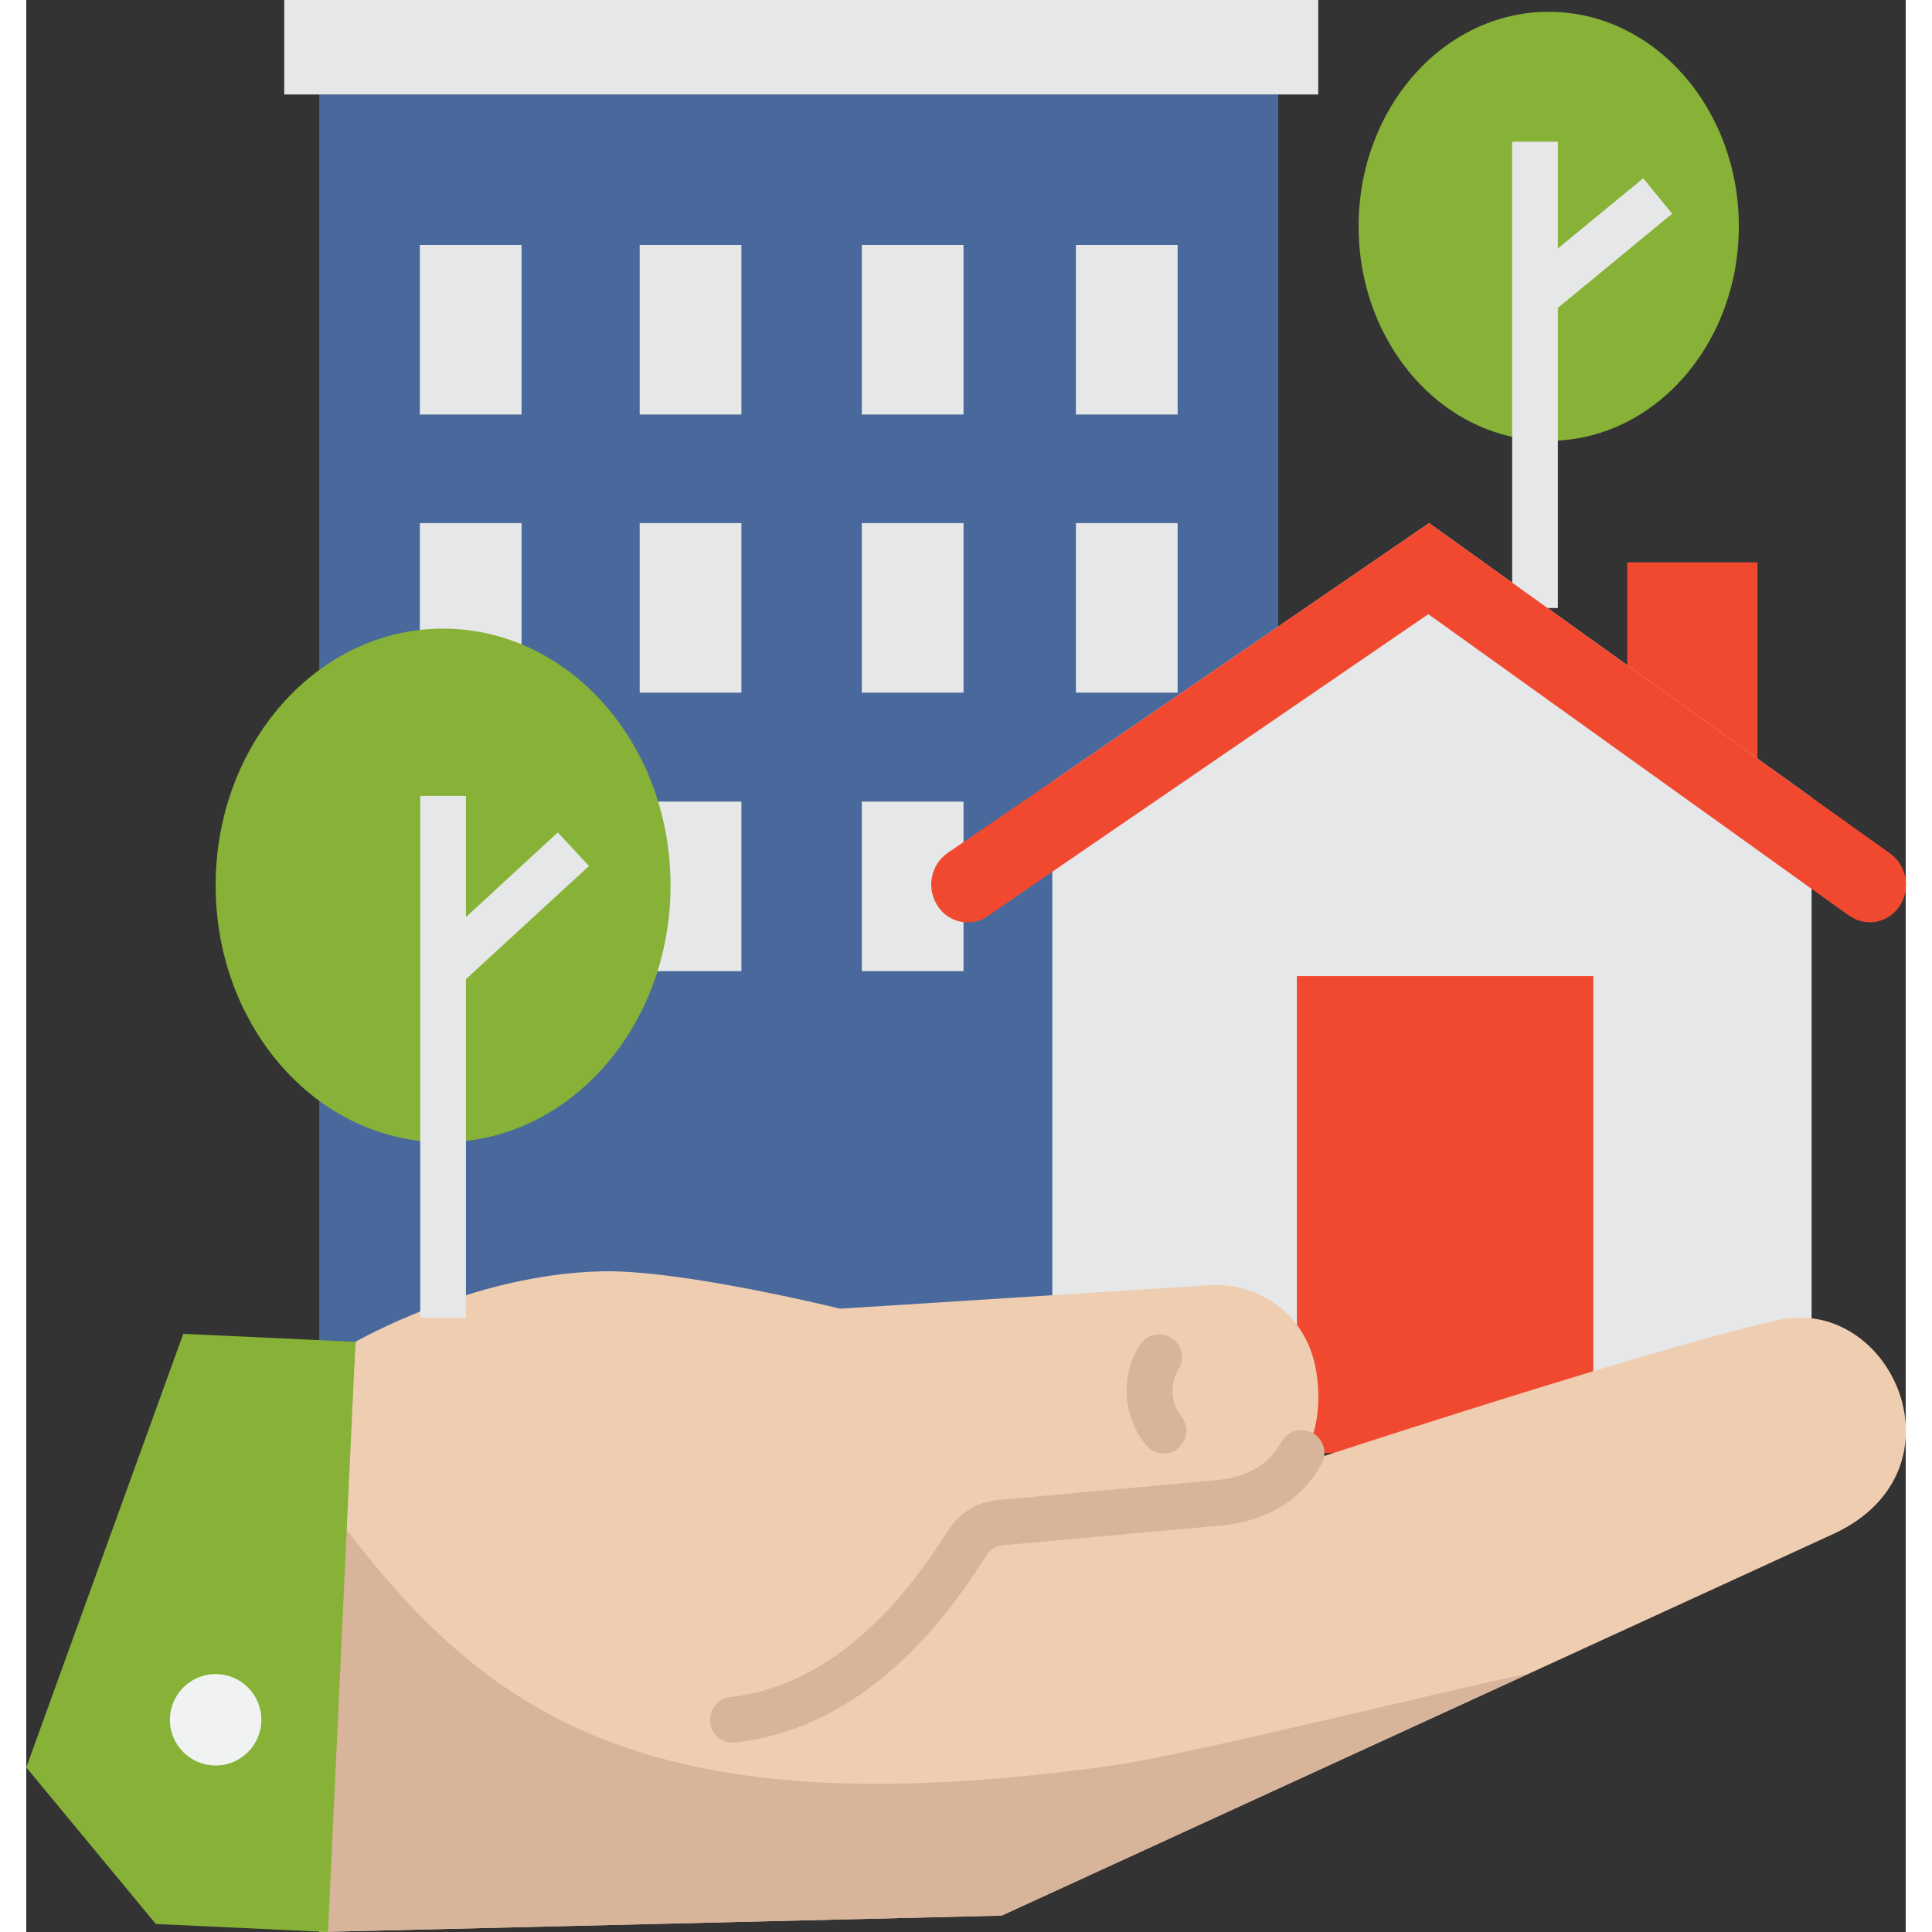 <svg xmlns="http://www.w3.org/2000/svg" id="Layer_1" height="512" viewBox="0 0 493.3 507.1" width="512"><rect x="0" y="0" width="493.3" height="507.1" fill="#333333" stroke="none"/><g id="Layer_24"><g><ellipse cx="399.6" cy="59.4" fill="#87b237" rx="49.9" ry="56.3"></ellipse><path d="m432 56.1-7.6-9.3-22.4 18.4v-28h-12v122.4h12v-78.8z" fill="#e6e7e8"></path><path d="m76.9 24.8h251.7v343.9h-251.7z" fill="#49699c"></path><g fill="#e6e7e8"><path d="m67.7 0h271.4v24.8h-271.4z"></path><path d="m103.3 64.3h26.7v44.5h-26.7z"></path><path d="m161 64.3h26.7v44.5h-26.7z"></path><path d="m219.3 64.3h26.7v44.5h-26.7z"></path><path d="m275.5 64.3h26.7v44.5h-26.7z"></path><path d="m103.3 137.3h26.7v44.5h-26.7z"></path><path d="m161 137.3h26.7v44.5h-26.7z"></path><path d="m219.3 137.3h26.7v44.5h-26.7z"></path><path d="m275.5 137.3h26.7v44.5h-26.7z"></path><path d="m161 210.4h26.7v44.5h-26.7z"></path><path d="m219.3 210.4h26.7v44.5h-26.7z"></path></g><path d="m420.2 147.6h34.2v51.4h-34.2z" fill="#f04930"></path><path d="m468.6 209.3v165.7h-199.3v-169.9l98.9-67.8z" fill="#e6e7e8"></path><path d="m333.5 256.2h77.8v125.2h-77.8z" fill="#f04930"></path><path d="m491.7 237.8c-2.8 4.3-8.5 5.6-12.8 2.8-.1-.1-.2-.2-.4-.2l-9.9-7.1-100.6-72.1-98.7 67.6-17 11.7c-1.5 1.1-3.3 1.6-5.2 1.6-3.3 0-6.3-1.7-8-4.5-2.9-4.6-1.7-10.6 2.7-13.7l27.5-18.8 98.9-67.8 100.4 72 20.6 14.7c4.4 3.2 5.5 9.3 2.5 13.8z" fill="#f04930"></path><path d="m86.4 352.2s76.4-17.1 162.7 16.8c17.4 6.8 69.5 20.4 69.5 20.4s103.1-34.3 141.1-42.9c29.8-6.7 50.3 39.1 15.1 55.9l-218.8 100.4-179.1 4.3" fill="#efcdb1"></path><path d="m84.1 401.6-7.2 105.5 179.1-4.3 138.5-63.6c-19.5 3.9-88.9 21.3-109.4 24.2-120.1 16.8-162.7-12-201-61.8z" fill="#d8b49a"></path><path d="m186.8 451.4c35.7-4.2 56-38.7 61.3-46.6 2-2.9 5.2-4.8 8.7-5.2l57.2-5.1c20-2 27.3-17.5 24.6-34.4s-17.4-23.9-28.9-22.7l-96.1 6.1s-42-10.4-62.8-9.8c-33.8.8-64.4 18.5-64.4 18.5" fill="#efcdb1"></path><path d="m185.8 457.4c-3.3.2-6.2-2.3-6.3-5.6-.2-3.3 2.3-6.2 5.6-6.4 30.7-3.6 49.6-32.6 55.8-42.1l1.2-1.8c2.9-4.5 7.8-7.4 13.1-7.8l57.3-5.2c8-.8 13.8-4.2 16.9-10 1.6-2.9 5.2-4 8.1-2.4h.1c2.9 1.6 4 5.2 2.4 8.1-3.6 6.6-11 14.7-26.4 16.2l-57.3 5.2c-1.7.2-3.2 1.1-4.2 2.5l-1.1 1.7c-7 10.7-28.2 43.3-64.5 47.5z" fill="#d8b49a"></path><path d="m298.5 381.5c3.3 0 6-2.7 6-6 0-1.4-.5-2.7-1.4-3.8-2.7-3.5-3-8.4-.7-12.2 1.8-2.8 1-6.5-1.8-8.3s-6.5-1-8.3 1.8c-5.2 8.2-4.5 18.8 1.6 26.3 1.1 1.4 2.8 2.2 4.6 2.2z" fill="#d8b49a"></path><path d="m0 463.9 34 41.1 45.2 2.1 7.2-154.9-45.2-2.1z" fill="#87b237"></path><circle cx="49.7" cy="451.4" fill="#f1f2f2" r="12"></circle><ellipse cx="109.4" cy="232.4" fill="#87b237" rx="59.7" ry="67.4"></ellipse><path d="m147.7 227.3-8.2-8.8-24.1 22.2v-31.8h-12v137h12v-88.9z" fill="#e6e7e8"></path></g></g></svg>